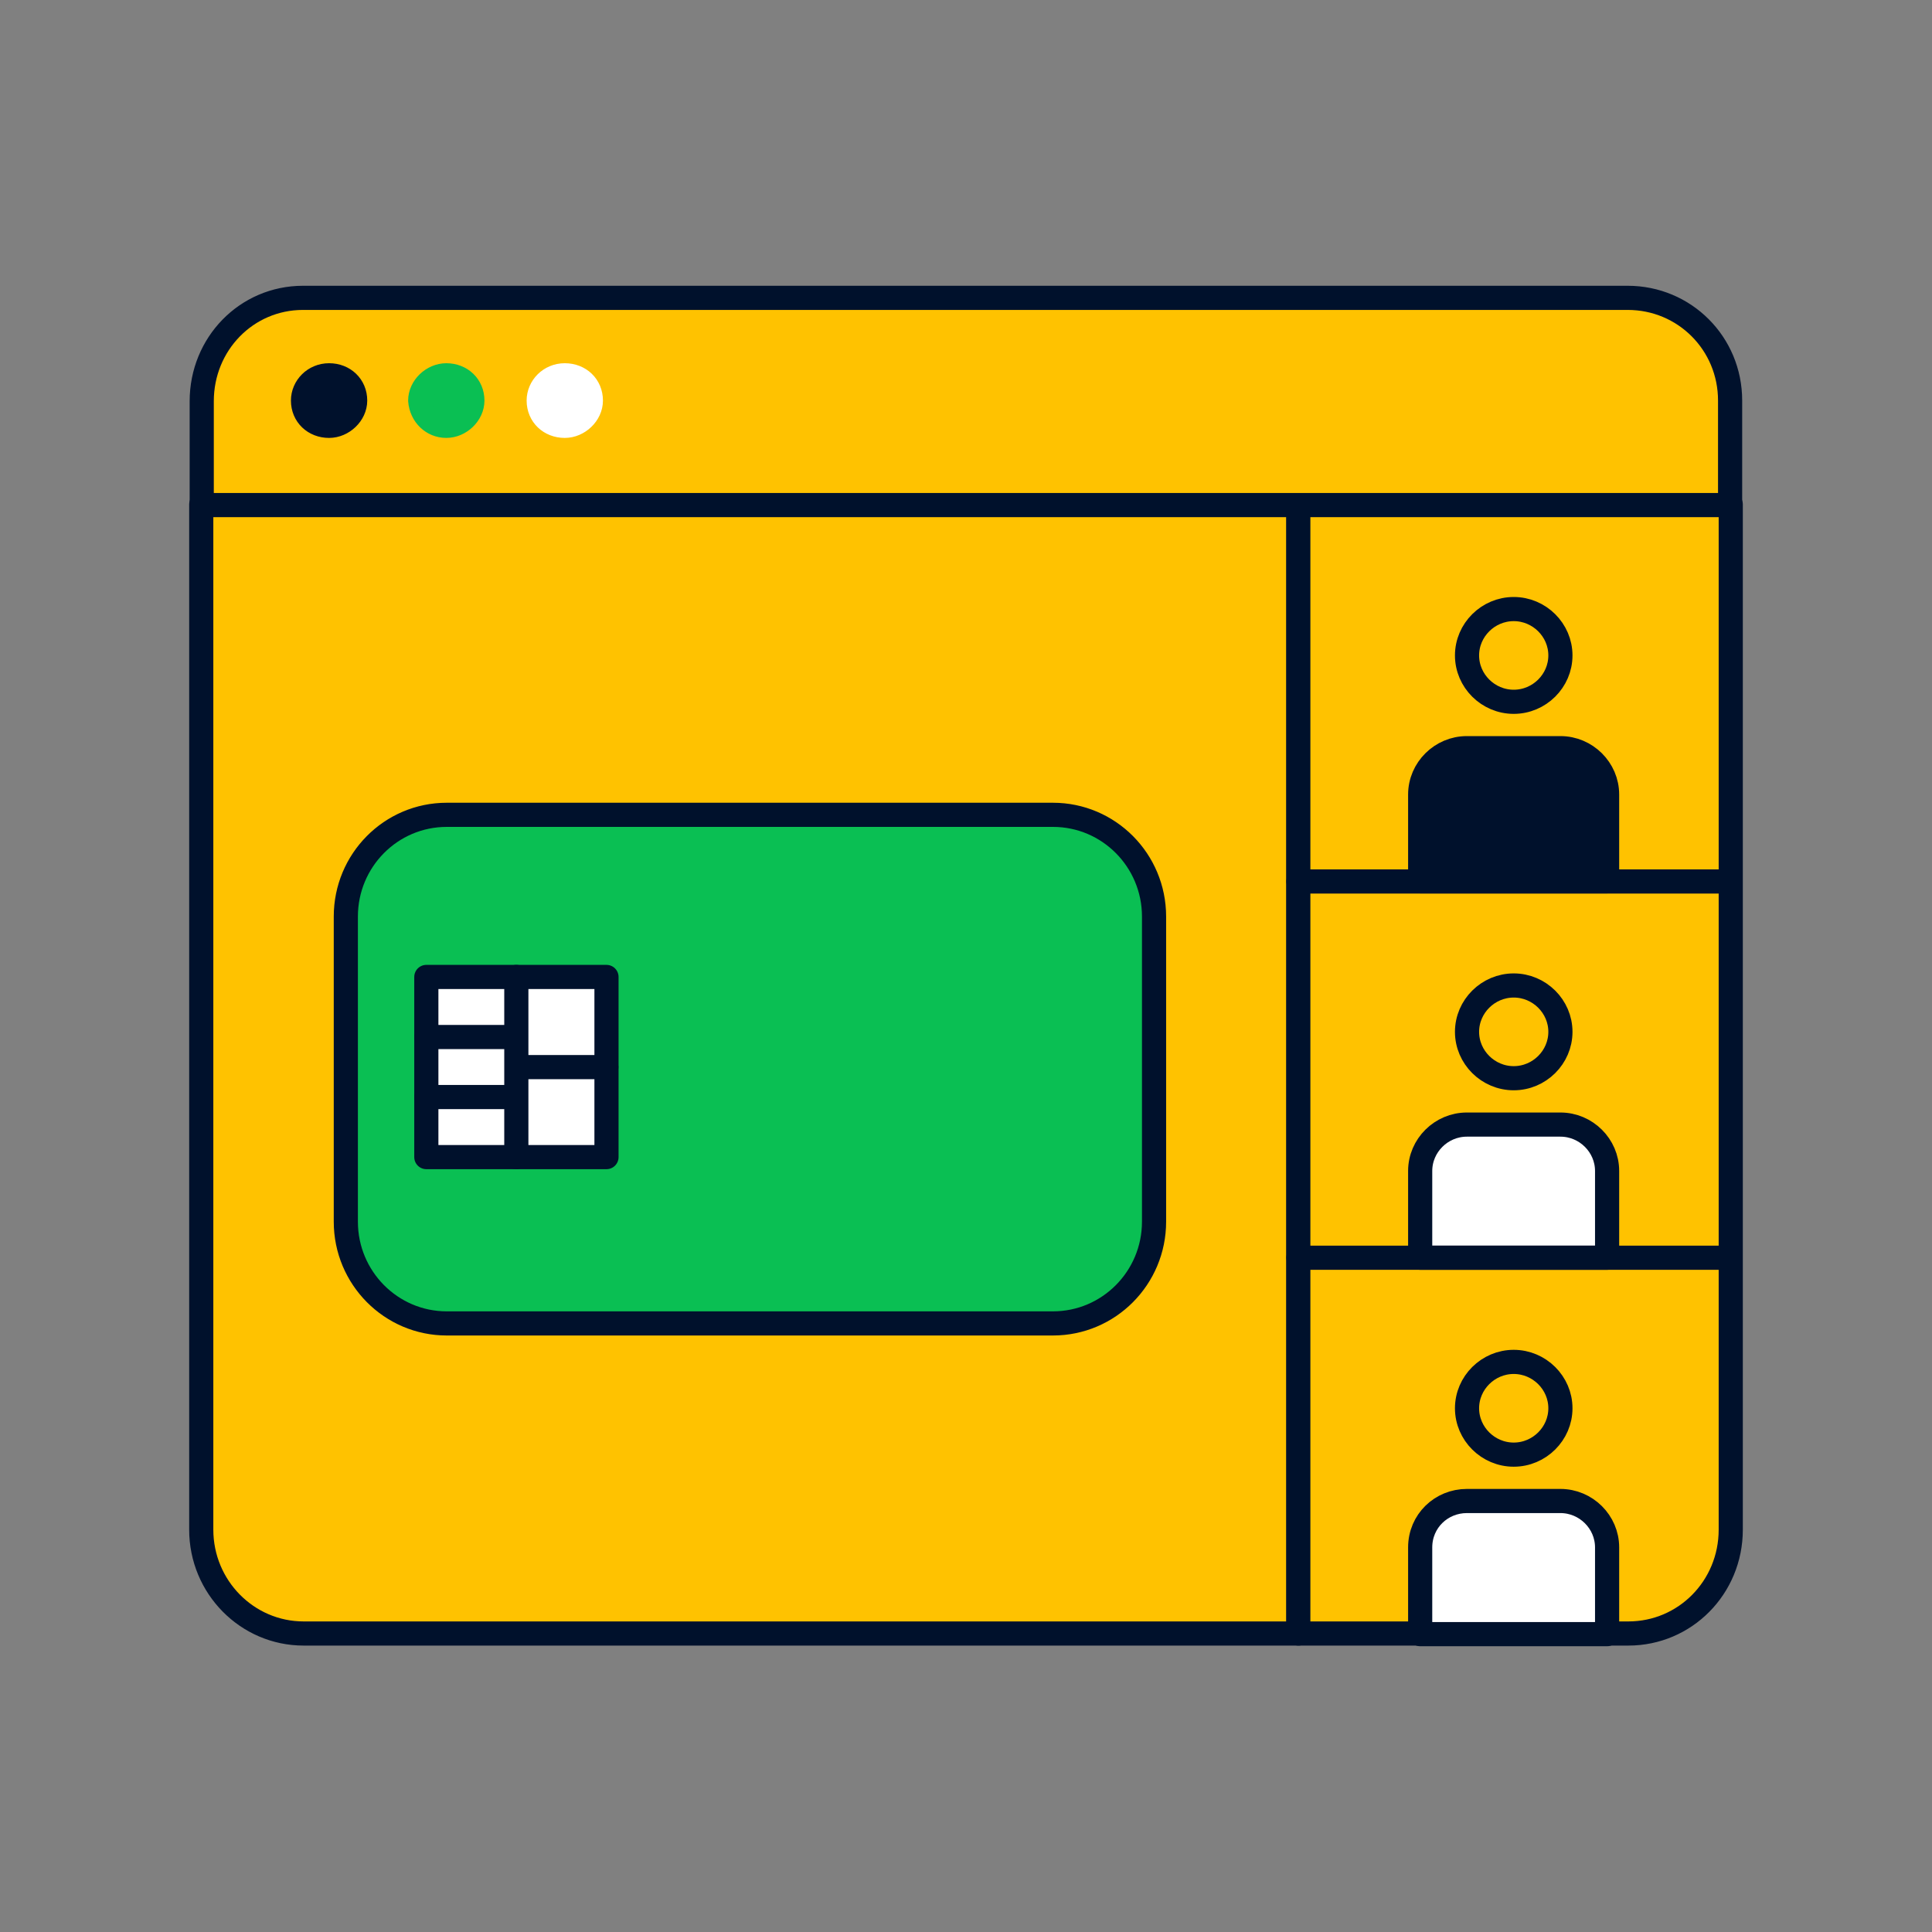 <svg xmlns="http://www.w3.org/2000/svg" fill="none" viewBox="0 0 120 120"><rect x="0" y="0" width="120" height="120" fill="#808080" stroke="none"/><path fill="#FFC200" stroke="#00112C" stroke-linecap="round" stroke-linejoin="round" stroke-width="1.5" d="M80.65 31.33v70.13H18.86c-3.51 0-6.36-2.89-6.36-6.45V31.33z"/><path fill="#FFC200" stroke="#00112C" stroke-linecap="round" stroke-linejoin="round" stroke-width="1.5" d="M107.5 31.33v63.68c0 3.59-2.84 6.45-6.36 6.45h-20.5V31.33h26.86"/><path fill="#FFC200" stroke="#00112C" stroke-linecap="round" stroke-linejoin="round" stroke-width="1.5" d="M101.11 18.5H18.82c-3.51 0-6.29 2.86-6.29 6.42v6.45h94.93v-6.49c0-3.56-2.84-6.38-6.36-6.38z"/><path fill="#00112C" stroke="#00112C" stroke-linecap="round" stroke-linejoin="round" stroke-width="1.5" d="M20.44 26.45c.84 0 1.62-.73 1.62-1.57 0-.91-.7-1.57-1.62-1.57s-1.62.73-1.62 1.57c0 .91.7 1.57 1.62 1.57"/><path fill="#0ABF53" stroke="#0ABF53" stroke-linecap="round" stroke-linejoin="round" stroke-width="1.5" d="M27.72 26.45c.84 0 1.62-.73 1.62-1.57 0-.91-.7-1.57-1.62-1.57-.84 0-1.62.73-1.62 1.57.07.91.77 1.57 1.62 1.57"/><path fill="#fff" stroke="#fff" stroke-linecap="round" stroke-linejoin="round" stroke-width="1.5" d="M35.08 26.45c.84 0 1.62-.73 1.62-1.57 0-.91-.7-1.57-1.62-1.57s-1.62.73-1.62 1.57c0 .91.7 1.57 1.62 1.57"/><path stroke="#00112C" stroke-linecap="round" stroke-linejoin="round" stroke-width="1.5" d="M94.02 43.59c1.59 0 2.9-1.3 2.9-2.88s-1.31-2.88-2.9-2.88-2.9 1.3-2.9 2.88 1.31 2.88 2.9 2.88"/><path fill="#00112C" stroke="#00112C" stroke-linecap="round" stroke-linejoin="round" stroke-width="1.5" d="M91.12 46.47h5.8c1.59 0 2.9 1.3 2.9 2.88v5.39H88.21v-5.39c0-1.58 1.31-2.88 2.9-2.88z"/><path stroke="#00112C" stroke-linecap="round" stroke-linejoin="round" stroke-width="1.5" d="M94.02 66.97c1.59 0 2.9-1.3 2.9-2.88s-1.31-2.88-2.9-2.88-2.9 1.3-2.9 2.88 1.31 2.88 2.9 2.88"/><path fill="#fff" stroke="#00112C" stroke-linecap="round" stroke-linejoin="round" stroke-width="1.5" d="M91.12 69.85h5.8c1.59 0 2.9 1.3 2.9 2.88v5.39H88.21v-5.39c0-1.58 1.31-2.88 2.9-2.88z"/><path stroke="#00112C" stroke-linecap="round" stroke-linejoin="round" stroke-width="1.5" d="M94.02 90.35c1.59 0 2.9-1.3 2.9-2.88s-1.31-2.88-2.9-2.88-2.9 1.3-2.9 2.88 1.31 2.88 2.9 2.88"/><path fill="#fff" stroke="#00112C" stroke-linecap="round" stroke-linejoin="round" stroke-width="1.5" d="M91.12 93.23h5.8c1.59 0 2.9 1.3 2.9 2.88v5.39H88.21v-5.39c0-1.63 1.31-2.88 2.9-2.88z"/><path stroke="#00112C" stroke-linecap="round" stroke-linejoin="round" stroke-width="1.5" d="M80.65 54.75h26.82M80.65 78.12h26.82"/><path fill="#0ABF53" stroke="#00112C" stroke-linecap="round" stroke-linejoin="round" stroke-width="1.5" d="M65.4 50.61H27.75c-3.47 0-6.27 2.83-6.27 6.32v18.95c0 3.49 2.81 6.32 6.27 6.32H65.4c3.47 0 6.28-2.83 6.28-6.32V56.93c0-3.49-2.81-6.32-6.28-6.32"/><path fill="#fff" stroke="#00112C" stroke-linecap="round" stroke-linejoin="round" stroke-width="1.5" d="M37.67 60.68H26.48v11.19h11.19z"/><path stroke="#00112C" stroke-linecap="round" stroke-linejoin="round" stroke-width="1.5" d="M32.07 60.68v11.19M26.48 68.14h5.59M26.48 64.41h5.59M32.07 66.28h5.59"/></svg>